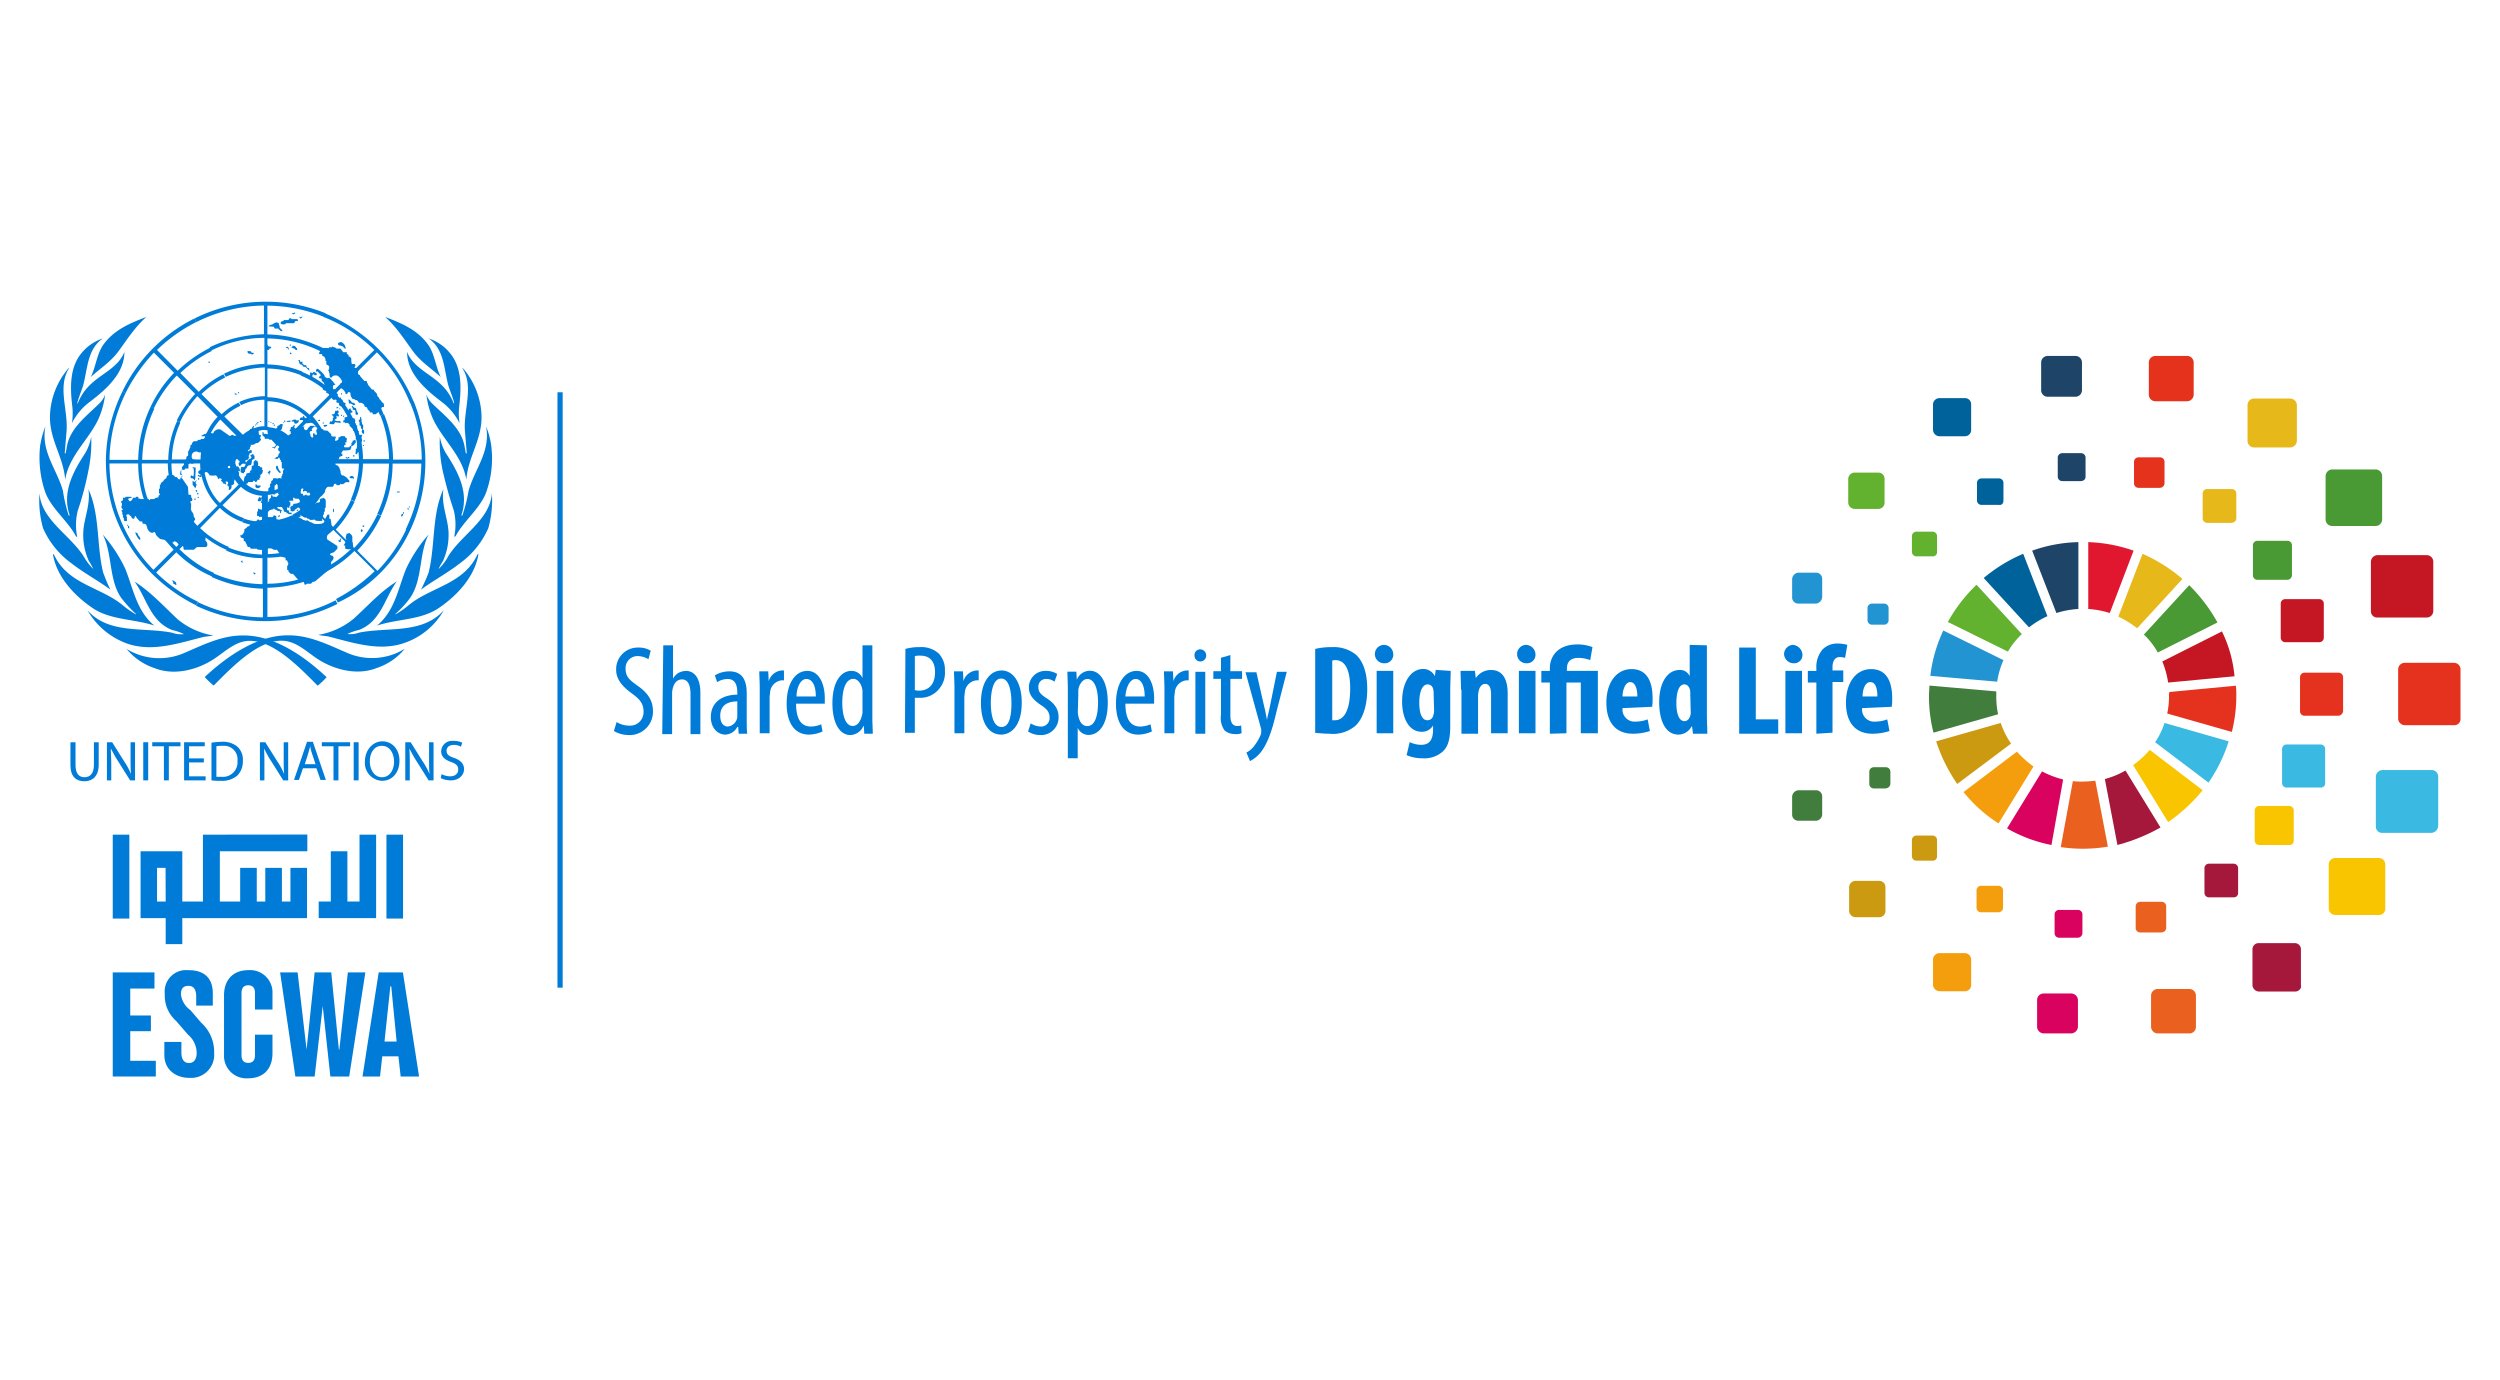 <svg id="Layer_1" data-name="Layer 1" xmlns="http://www.w3.org/2000/svg" viewBox="0 0 557.2 307.6"><defs><style>.cls-1{fill:#007cd8;}.cls-2{fill:none;stroke:#007cd8;stroke-miterlimit:10;stroke-width:1.16px;}.cls-3{fill:#2294d2;}.cls-4{fill:#62b12f;}.cls-5{fill:#00629b;}.cls-6{fill:#1e4568;}.cls-7{fill:#e5321d;}.cls-8{fill:#e7b81a;}.cls-9{fill:#499934;}.cls-10{fill:#c41723;}.cls-11{fill:#e5321e;}.cls-12{fill:#3abae3;}.cls-13{fill:#f9c500;}.cls-14{fill:#a5183c;}.cls-15{fill:#ea601e;}.cls-16{fill:#d9025e;}.cls-17{fill:#f59e0d;}.cls-18{fill:#cc9a11;}.cls-19{fill:#417d3c;}.cls-20{fill:#e1162f;}</style></defs><path class="cls-1" d="M137.43,160.93a5.38,5.38,0,0,0,2.8.8,3,3,0,0,0,3.2-2.8v-.4c0-1.8-1-2.8-2.5-3.9s-3.6-2.8-3.6-5.3a4.81,4.81,0,0,1,4.6-5h.4a5,5,0,0,1,2.7.7l-.5,1.9a4.76,4.76,0,0,0-2.3-.7,2.67,2.67,0,0,0-2.8,2.5v.3c0,1.9,1,2.6,2.8,3.9,2.3,1.6,3.3,3.4,3.3,5.5a5.21,5.21,0,0,1-4.9,5.4h-.5a6.56,6.56,0,0,1-3.3-.9Z"/><path class="cls-1" d="M147.83,143.83H150v7.4h0a4.26,4.26,0,0,1,1.1-1.2,4.07,4.07,0,0,1,1.8-.5c1.7,0,3.2,1.4,3.2,4.9v9.2h-2.2v-8.9c0-1.7-.4-3.3-1.9-3.3-1,0-1.8.7-2.1,2.2a4.1,4.1,0,0,0-.1,1.1v8.9h-2.2Z"/><path class="cls-1" d="M164.33,156.33c-1.1,0-3.8.2-3.8,3.2,0,1.8.9,2.4,1.7,2.4a2.4,2.4,0,0,0,2.1-2.1v-3.5Zm.3,7.2-.1-1.5h-.2a3.18,3.18,0,0,1-2.6,1.7c-1.9,0-3.3-1.6-3.3-3.9,0-3.5,2.8-5,5.9-5v-.4c0-1.8-.5-3.1-2.2-3.1a4.76,4.76,0,0,0-2.3.7l-.5-1.5a6.2,6.2,0,0,1,3.2-.9c2.8,0,3.9,1.8,3.9,4.9v5.9c0,1,0,2.1.1,3.1Z"/><path class="cls-1" d="M169.33,153.23c0-1.2-.1-2.5-.1-3.6h2l.1,2.2h0a3.32,3.32,0,0,1,2.9-2.4h.5v2.2h-.5a2.92,2.92,0,0,0-2.6,2.9,5.7,5.7,0,0,0-.1,1.3v7.6h-2.2Z"/><path class="cls-1" d="M181.83,155.23c0-2.8-1-3.9-2.1-3.9-1.4,0-2.2,2.1-2.2,3.9Zm-4.4,1.6c0,4.2,1.7,5.1,3.3,5.1a5.93,5.93,0,0,0,2.3-.5l.3,1.6a7.75,7.75,0,0,1-3,.7c-3.3,0-5-2.7-5-6.9,0-4.5,1.9-7.3,4.6-7.3s3.9,3,3.9,6.1v1.2Z"/><path class="cls-1" d="M192.23,154.93V154c-.1-1.4-1-2.7-2-2.7-1.8,0-2.5,2.5-2.5,5.3s.7,5.2,2.3,5.2c.7,0,1.6-.4,2.1-2.4a2.77,2.77,0,0,0,.1-.9Zm2.2-11.1v16.4c0,.9.1,2.5.1,3.3h-1.9l-.1-1.7h-.1a3.3,3.3,0,0,1-2.9,2c-2.3,0-4-2.5-4-7.1,0-4.9,2-7.2,4.2-7.2a2.64,2.64,0,0,1,2.5,1.6h0v-7.3Z"/><path class="cls-1" d="M204,153.83a2.49,2.49,0,0,0,.8.1c2.2,0,3.6-1.4,3.6-4.1,0-2-.8-3.7-3.3-3.7a4.87,4.87,0,0,0-1.2.1v7.6Zm-2.2-9.2a11.24,11.24,0,0,1,3.2-.4,5.8,5.8,0,0,1,4.2,1.4,5.25,5.25,0,0,1,1.4,3.9,5.51,5.51,0,0,1-1.2,3.9,5.4,5.4,0,0,1-4.5,2.1h-1v7.8h-2.2Z"/><path class="cls-1" d="M212.73,153.23c0-1.2-.1-2.5-.1-3.6h2l.1,2.2h0a3.32,3.32,0,0,1,2.9-2.4h.5v2.2h-.5a2.92,2.92,0,0,0-2.6,2.9,5.7,5.7,0,0,0-.1,1.3v7.6h-2.2v-10.2Z"/><path class="cls-1" d="M220.83,156.63c0,2.3.4,5.4,2.4,5.4s2.2-3.2,2.2-5.4-.4-5.4-2.3-5.4-2.3,3.3-2.3,5.4m6.9,0c0,5.3-2.5,7.1-4.6,7.1-2.5,0-4.5-2.2-4.5-7.1s2.2-7.2,4.6-7.2,4.5,2.4,4.5,7.2"/><path class="cls-1" d="M229.73,161.23a4.39,4.39,0,0,0,2.2.7,1.88,1.88,0,0,0,2-1.7v-.3c0-1-.4-1.8-1.8-2.7-1.8-1.2-2.8-2.3-2.8-3.9a3.63,3.63,0,0,1,3.6-3.8h.2a4.51,4.51,0,0,1,2.5.7l-.6,1.7a3,3,0,0,0-1.8-.6,1.68,1.68,0,0,0-1.8,1.6v.2c0,.9.3,1.5,1.7,2.4,1.6,1,2.8,2.3,2.8,4.2a3.91,3.91,0,0,1-3.7,4.1h-.4a5,5,0,0,1-2.7-.8Z"/><path class="cls-1" d="M240.23,158.43a3.75,3.75,0,0,0,.1,1.1c.4,2,1.4,2.3,2,2.3,1.8,0,2.4-2.5,2.4-5.3s-.7-5.2-2.4-5.2c-1,0-1.9,1.3-2,2.5v1.1ZM238,154c0-2.1-.1-3.3-.1-4.3h2l.1,1.8h0a3.14,3.14,0,0,1,2.9-2c2.4,0,4,2.6,4,7.1,0,5.1-2.1,7.2-4.3,7.2a2.6,2.6,0,0,1-2.4-1.6h0V169H238Z"/><path class="cls-1" d="M255.13,155.23c0-2.8-1-3.9-2-3.9-1.4,0-2.2,2.1-2.3,3.9Zm-4.3,1.6c0,4.2,1.7,5.1,3.3,5.1a5.93,5.93,0,0,0,2.3-.5l.3,1.6a7.75,7.75,0,0,1-3,.7c-3.3,0-5-2.7-5-6.9,0-4.5,1.9-7.3,4.6-7.3s3.9,3,3.9,6.1v1.2Z"/><path class="cls-1" d="M259.53,153.23c0-1.2-.1-2.5-.1-3.6h2l.1,2.2h0a3.32,3.32,0,0,1,2.9-2.4h.5v2.2h-.5a2.92,2.92,0,0,0-2.6,2.9,5.7,5.7,0,0,0-.1,1.3v7.6h-2.2Z"/><path class="cls-1" d="M266.43,149.73h2.2v13.8h-2.2Zm2.4-3.6a1.3,1.3,0,1,1-2.6,0,1.27,1.27,0,0,1,1.2-1.4h.1a1.32,1.32,0,0,1,1.3,1.3v.1"/><path class="cls-1" d="M274.23,146v3.6h2.6v1.7h-2.6v8.2c0,1.8.7,2.3,1.5,2.3a2.77,2.77,0,0,0,.9-.1l.1,1.7a3,3,0,0,1-1.6.2,3.49,3.49,0,0,1-2.2-.8,4.83,4.83,0,0,1-.8-3.5v-8h-1.7v-1.7h1.7v-3Z"/><path class="cls-1" d="M280,149.73l1.8,7.9c.3,1.1.4,2,.6,2.8h0c.1-.8.4-1.8.6-2.8l1.6-7.9h2.2l-2.3,8.9c-.8,3.5-1.8,6.8-3.4,8.9a7.21,7.21,0,0,1-2.5,2.1l-.8-1.9a5.19,5.19,0,0,0,1.9-1.7,10.46,10.46,0,0,0,1.3-2.3,1.7,1.7,0,0,0,.1-.7v-.5l-3.5-12.7H280Z"/><path class="cls-1" d="M296.83,160.53h.7c1.8,0,3.4-1.8,3.4-7.1,0-3.9-1-6.3-3.3-6.3a1.48,1.48,0,0,0-.7.1v13.3Zm-3.7-15.9a15.81,15.81,0,0,1,3.8-.4,7.85,7.85,0,0,1,5.3,1.7c1.6,1.5,2.5,4,2.5,7.7s-1,6.6-2.6,8.1a7.76,7.76,0,0,1-5.9,1.8c-1,0-2.1-.1-3.1-.2Z"/><path class="cls-1" d="M306.83,149.53h3.7v13.9h-3.7Zm3.7-3.7a1.89,1.89,0,0,1-1.8,2h-.2a2.05,2.05,0,0,1-.1-4.1,2.11,2.11,0,0,1,2.1,2.1h0"/><path class="cls-1" d="M319.53,154.63a3.4,3.4,0,0,0-.1-1,1.28,1.28,0,0,0-1.2-1.1c-1.3,0-1.9,1.8-1.9,4.1,0,2.6.7,3.9,1.8,3.9a1.3,1.3,0,0,0,1.3-1,4.25,4.25,0,0,0,.2-1.1Zm3.8-5.1c0,1.3-.1,2.7-.1,4.4v7.9c0,3-.5,4.6-1.7,5.7A6.17,6.17,0,0,1,317,169a8.42,8.42,0,0,1-3.5-.7l.7-2.9a5.83,5.83,0,0,0,2.6.6c1.9,0,2.6-1.3,2.6-3.4v-.9h0a2.85,2.85,0,0,1-2.5,1.4c-3.1,0-4.4-3.4-4.4-6.7,0-4.6,2.1-7.3,4.7-7.3a2.88,2.88,0,0,1,2.6,1.6h0l.2-1.4Z"/><path class="cls-1" d="M325.63,153.73c0-1.5-.1-2.9-.1-4.2h3.2l.2,1.6h0a4,4,0,0,1,3.4-1.8c2.6,0,3.7,2.1,3.7,5.2v8.9h-3.7v-8.7c0-1.2-.3-2.3-1.3-2.3-.6,0-1.1.4-1.4,1.3a5.85,5.85,0,0,0-.2,1.3v8.5h-3.7v-9.8Z"/><path class="cls-1" d="M338.53,149.53h3.7v13.9h-3.7Zm3.7-3.7a1.89,1.89,0,0,1-1.8,2h-.2a2.05,2.05,0,0,1-.1-4.1,2.18,2.18,0,0,1,2.1,2.1h0"/><path class="cls-1" d="M345.43,163.53v-11.4h-1.9v-2.6h1.9v-.7c0-1.8,1.1-5.2,6.2-5.2a9.19,9.19,0,0,1,3.3.6l-.5,2.9a7.51,7.51,0,0,0-2.6-.5c-2,0-2.6,1.1-2.6,2.4v.5h6.9v13.9h-3.8v-11.3h-3.2v11.3Z"/><path class="cls-1" d="M364.93,155.23c0-1.8-.5-3.2-1.6-3.2s-1.7,1.8-1.7,3.2Zm-3.3,2.6a2.7,2.7,0,0,0,2.4,3h.6a7.51,7.51,0,0,0,2.6-.5l.5,2.6a12.09,12.09,0,0,1-3.8.6c-3.8,0-5.9-2.5-5.9-6.9,0-4.7,2.4-7.5,5.6-7.5s4.7,2.4,4.7,6.5a12.1,12.1,0,0,1-.1,1.9Z"/><path class="cls-1" d="M376.73,154.93v-.8c-.1-.9-.6-1.6-1.3-1.6-1.3,0-1.8,1.9-1.8,4.2,0,2.6.7,4,1.8,4,.5,0,1-.3,1.3-1.2a2.49,2.49,0,0,0,.1-.8Zm3.7-11.1v15.6c0,1.3.1,2.8.1,4.1h-3.2l-.2-1.6H377a3.34,3.34,0,0,1-2.9,1.8c-3,0-4.3-3.3-4.3-7.2,0-4.8,2.1-7.2,4.5-7.2a2.29,2.29,0,0,1,2.3,1.4h0v-7Z"/><polygon class="cls-1" points="387.63 144.33 391.33 144.33 391.33 160.33 396.33 160.33 396.33 163.53 387.63 163.53 387.63 144.33"/><path class="cls-1" d="M397.93,149.53h3.7v13.9h-3.7Zm3.8-3.7a1.84,1.84,0,0,1-1.8,2h-.2a2.16,2.16,0,0,1-2.1-2,2.09,2.09,0,0,1,2-2.1,2.34,2.34,0,0,1,2.1,2.1h0"/><path class="cls-1" d="M404.83,163.53v-11.4h-1.9v-2.6h1.9v-.6a6,6,0,0,1,1.4-4.2,4.6,4.6,0,0,1,3.3-1.3,7.8,7.8,0,0,1,2.2.3l-.5,2.9a5.16,5.16,0,0,0-1.1-.2c-1.3,0-1.7,1.1-1.7,2.3v.7h2.4V152h-2.4v11.3Z"/><path class="cls-1" d="M418.43,155.23c0-1.8-.4-3.2-1.6-3.2s-1.7,1.8-1.7,3.2Zm-3.4,2.6a2.7,2.7,0,0,0,2.4,3h.6a7.51,7.51,0,0,0,2.6-.5l.5,2.6a12.09,12.09,0,0,1-3.8.6c-3.8,0-5.9-2.5-5.9-6.9,0-4.7,2.4-7.5,5.6-7.5s4.7,2.4,4.7,6.5a12.1,12.1,0,0,1-.1,1.9Z"/><line class="cls-2" x1="124.83" y1="87.43" x2="124.83" y2="220.13"/><path class="cls-3" d="M419.93,139.23h-2.7a1,1,0,0,1-1-1v-2.7a1,1,0,0,1,1-1h2.7a1,1,0,0,1,1,1h0v2.7a1,1,0,0,1-1,1"/><path class="cls-4" d="M430.73,124h-3.6a1,1,0,0,1-1-1v-3.5a1,1,0,0,1,1-1h3.6a1,1,0,0,1,1,1h0v3.6a.92.92,0,0,1-1,.9"/><path class="cls-5" d="M445.53,112.53h-3.9a1,1,0,0,1-1-1v-3.9a1,1,0,0,1,1-1h3.9a1,1,0,0,1,1,1v3.9c0,.7-.4,1.1-1,1"/><path class="cls-6" d="M463.83,107.23h-4.2a1,1,0,0,1-1-1h0V102a1,1,0,0,1,1-1h4.2a1,1,0,0,1,1,1v4.2a.94.94,0,0,1-1,1h0"/><path class="cls-7" d="M481.43,108.73h-4.8a1,1,0,0,1-1-1v-4.8a1,1,0,0,1,1-1h4.8a1,1,0,0,1,1,1v4.8a1.08,1.08,0,0,1-1,1"/><path class="cls-8" d="M497.43,116.53h-5.5a1,1,0,0,1-1-1h0V110a1,1,0,0,1,1-1h5.5a1,1,0,0,1,1,1h0v5.6a1,1,0,0,1-1,.9h0"/><path class="cls-9" d="M509.83,129.23h-6.7a1,1,0,0,1-1-1v-6.7a1,1,0,0,1,1-1h6.7a1,1,0,0,1,1,1v6.7a1.07,1.07,0,0,1-1,1"/><path class="cls-10" d="M516.93,143.13h-7.6a1,1,0,0,1-1-1h0v-7.6a1,1,0,0,1,1-1h7.6a1,1,0,0,1,1,1v7.6a1,1,0,0,1-1,1"/><path class="cls-11" d="M521.23,159.53h-7.6a1,1,0,0,1-1-1v-7.6a1,1,0,0,1,1-1h7.6a1,1,0,0,1,1,1v7.6a1.17,1.17,0,0,1-1,1"/><path class="cls-12" d="M517.23,175.53h-7.6a1,1,0,0,1-1-1h0v-7.6a1,1,0,0,1,1-1h7.6a1,1,0,0,1,1,1v7.6a.94.94,0,0,1-1,1"/><path class="cls-13" d="M510.23,188.33h-6.7a1,1,0,0,1-1-1v-6.7a1,1,0,0,1,1-1h6.7a1,1,0,0,1,1,1h0v6.7a.94.94,0,0,1-1,1h0"/><path class="cls-14" d="M497.83,200h-5.5a1,1,0,0,1-1-1h0v-5.5a1,1,0,0,1,1-1h5.5a1,1,0,0,1,1,1h0V199a.94.94,0,0,1-1,1h0"/><path class="cls-15" d="M481.83,207.83H477a1,1,0,0,1-1-1V202a1,1,0,0,1,1-1h4.8a1,1,0,0,1,1,1v4.8a1,1,0,0,1-1,1h0"/><path class="cls-16" d="M463.13,209h-4.2a1,1,0,0,1-1-1h0v-4.2a1,1,0,0,1,1-1h4.2a1,1,0,0,1,1,1V208a1.08,1.08,0,0,1-1,1"/><path class="cls-17" d="M445.43,203.33h-3.9a1,1,0,0,1-1-1v-3.9a1,1,0,0,1,1-1h3.9a1,1,0,0,1,1,1v3.9a1,1,0,0,1-1,1"/><path class="cls-18" d="M430.73,191.83h-3.6a1,1,0,0,1-1-1v-3.6a1,1,0,0,1,1-1h3.6a1,1,0,0,1,1,1v3.6a.94.94,0,0,1-1,1h0"/><path class="cls-19" d="M420.33,175.73h-2.7a1,1,0,0,1-1-1h0V172a1,1,0,0,1,1-1h2.7a1,1,0,0,1,1,1h0v2.7a1.08,1.08,0,0,1-1,1h0"/><path class="cls-1" d="M32.63,70.63c-2.6,2.3-4.4,5.2-6.4,7.9-1.7,2.2-3.9,3.6-6,5.5,1.1-2.2,1.3-4.8,2.6-6.9,2.4-3.6,6.2-5.1,9.8-6.5m-14.4,8a10.17,10.17,0,0,1,4.7-3.2c-3.5,2.4-3.4,6.8-4.4,10.5-.4,1.3-1,2.6-1.3,3.9l.1.1a11.3,11.3,0,0,1,2.9-4.3c2.5-2.4,6.2-3.8,7.5-7.2,0,4.8-4.1,8.4-7.8,11.2a13.47,13.47,0,0,0-3.9,4.7,14.47,14.47,0,0,0,.1-3.6c-.5-4.2-.7-8.8,2.1-12.1m-7.1,14.3a17,17,0,0,1,4.1-10.8.35.35,0,0,1,.2-.1c-2.7,4.1-.2,9.4-.6,14.1l-.4,4.8s0,.2.2.1c.1-.5.2-1.1.3-1.6.7-3.9,4.1-6.5,7-9.3a5.41,5.41,0,0,0,1.5-2.2,18.61,18.61,0,0,1-1.6,5.7c-2.2,4.5-6.5,8.1-7.3,13.3-.4-5.1-3.4-8.7-3.4-14m-2.1,6a17.39,17.39,0,0,1,1.1-3.9c-1.1,5.6,2.6,9.6,3.9,14.4a33.86,33.86,0,0,0,1.3,5.5c.1,0,.1,0,.2-.1-1.8-5.2.9-9.9,3.5-13.9a11.08,11.08,0,0,0,1.3-3.6,30.43,30.43,0,0,1-.6,7.4,67.52,67.52,0,0,1-2.4,9.1,13.07,13.07,0,0,0-.1,5.9l-.3-.2c-1.9-3.6-5.8-6.4-7-10.3A23.85,23.85,0,0,1,9,98.93m-.2,11c.4,5.9,6.7,9.2,9.8,14a13,13,0,0,0,2.2,2.9,16.18,16.18,0,0,0-1-1.8,14,14,0,0,1-1.2-7c.3-3,1.6-5.8,1.1-9,2.6,5.6,1.8,12.6,3.3,18.6.5,1.3,1,2.6,1.6,3.8-2.5-1.9-5.9-3.7-8.7-5.9a19.16,19.16,0,0,1-6.3-7.8,22.8,22.8,0,0,1-.8-7.8m3.2,13.6c3,6.7,10.5,7.3,15.4,11.4a18.72,18.72,0,0,0,2.9,2v-.1a28.19,28.19,0,0,1-3.3-3.6c-2.8-4.1-1.9-9.8-4.1-14.1a32.25,32.25,0,0,1,5,7.6c1.8,4.4,2.5,9.4,6.5,12.7-4.5-1.5-9.6-1.2-13.6-3.8-4.2-2.8-8.2-7.1-9-12.1m7.7,12.5c4.8,5.4,12.5,3.7,18.9,5a5.66,5.66,0,0,0,2.6.3,11.42,11.42,0,0,0-2.6-.9c-4.9-1.9-5.7-7.1-8.4-10.8,3.6,2.3,6.4,5.4,9.6,8.4a16.78,16.78,0,0,0,7.9,3.6c-.7.2-1.6.2-2.4.4-5.2,1.3-11,3.3-16.5,1.5a16.69,16.69,0,0,1-9.1-7.5m53.3,14.9a18,18,0,0,1-2,1.9c-4.6-4.7-10-10-15.1-10-3.2,0-5.5,2.4-8.1,4.1-3.7,2.4-8.8,3.7-13.1,2a13.72,13.72,0,0,1-6.3-4.3,13.94,13.94,0,0,0,12.4,1.1c4.3-1.8,8.6-4.1,13.5-4.1,7.1-.1,13.9,4.8,18.7,9.3"/><path class="cls-1" d="M85.83,70.63c2.6,2.3,4.4,5.2,6.4,7.9,1.7,2.2,3.9,3.6,6,5.5-1.1-2.2-1.3-4.8-2.6-6.9-2.4-3.6-6.2-5.1-9.8-6.5m14.4,8a10.17,10.17,0,0,0-4.7-3.2c3.5,2.4,3.4,6.8,4.4,10.5.4,1.3,1,2.6,1.3,3.9l-.1.1a11.3,11.3,0,0,0-2.9-4.3c-2.5-2.4-6.2-3.8-7.5-7.2,0,4.8,4.1,8.4,7.8,11.2a13.47,13.47,0,0,1,3.9,4.7,14.47,14.47,0,0,1-.1-3.6c.5-4.2.7-8.8-2.1-12.1m7.1,14.3a17,17,0,0,0-4.1-10.8c-.1,0-.1-.1-.2-.1,2.7,4.1.2,9.4.6,14.1l.4,4.8s0,.2-.2.1c-.1-.5-.2-1.1-.3-1.6-.7-3.9-4.1-6.5-7-9.3a5.41,5.41,0,0,1-1.5-2.2,18.61,18.61,0,0,0,1.6,5.7c2.2,4.5,6.5,8.1,7.3,13.3.4-5.1,3.4-8.7,3.4-14m2.1,6a17.39,17.39,0,0,0-1.1-3.9c1.1,5.6-2.6,9.6-3.9,14.4a34.1,34.1,0,0,1-1.4,5.5.31.31,0,0,1-.2-.1c1.8-5.2-.9-9.9-3.5-13.9a11.08,11.08,0,0,1-1.3-3.6,30.43,30.43,0,0,0,.6,7.4,92.15,92.15,0,0,0,2.5,9,13.07,13.07,0,0,1,.1,5.9l.3-.1c1.9-3.6,5.8-6.4,7-10.3a22.42,22.42,0,0,0,.9-10.3m.2,11c-.4,5.9-6.7,9.2-9.7,14a10.59,10.59,0,0,1-2.2,2.9,16.18,16.18,0,0,1,1-1.8,14,14,0,0,0,1.2-7c-.3-3-1.6-5.8-1.1-9-2.6,5.6-1.8,12.6-3.3,18.6-.5,1.3-1.1,2.6-1.7,3.8,2.5-1.9,5.9-3.7,8.7-5.9a19.16,19.16,0,0,0,6.3-7.8,22.8,22.8,0,0,0,.8-7.8m-3.2,13.6c-3,6.7-10.5,7.3-15.4,11.4a18.72,18.72,0,0,1-2.9,2v-.1a22.77,22.77,0,0,0,3.3-3.6c2.8-4.1,1.9-9.8,4.1-14.1a32.25,32.25,0,0,0-5,7.6c-1.8,4.4-2.5,9.4-6.5,12.7,4.5-1.5,9.6-1.2,13.6-3.8,4.2-2.8,8.2-7.1,9-12.1M98.93,136c-4.8,5.4-12.5,3.7-18.9,5a5.66,5.66,0,0,1-2.6.3,11.42,11.42,0,0,1,2.6-.9c4.9-1.9,5.7-7.1,8.4-10.8-3.6,2.2-6.4,5.4-9.6,8.3a16.78,16.78,0,0,1-7.9,3.6c.7.2,1.6.2,2.4.4,5.2,1.3,11,3.3,16.5,1.5a16.1,16.1,0,0,0,9.1-7.4m-53.3,14.9a18,18,0,0,0,2,1.9c4.6-4.7,10-10,15.1-10,3.2,0,5.5,2.4,8.1,4.1,3.7,2.4,8.8,3.7,13.1,2a13.72,13.72,0,0,0,6.3-4.3,13.94,13.94,0,0,1-12.4,1.1c-4.3-1.8-8.6-4.1-13.5-4.1-7-.1-13.9,4.8-18.7,9.3"/><path class="cls-1" d="M91.33,118.43l-.8-.4a34.53,34.53,0,0,1-6.4,9.2l-4.5-4.5a28.61,28.61,0,0,0,5.3-7.7l-.8-.4a28,28,0,0,1-5.2,7.5l-4.1-4.1a24.2,24.2,0,0,0,4.2-6.2l-.8-.4a21.7,21.7,0,0,1-4,6l-4.5-4.5a16.5,16.5,0,0,0,2.9-4.5l-.7-.5a13.63,13.63,0,0,1-2.7,4.3l-4.1-4.1a7,7,0,0,0,1.9-4.7h5.9a13.41,13.41,0,0,1-1,4.4l.8.4a13.83,13.83,0,0,0,1-4.9H80a21.72,21.72,0,0,1-1.8,8l.8.4a22.34,22.34,0,0,0,1.9-8.4h5.8a28.69,28.69,0,0,1-2.6,11.2l.8.4a27.3,27.3,0,0,0,2.6-11.6h6.4a34.16,34.16,0,0,1-3.5,14.7l.9.4a36.14,36.14,0,0,0,.9-29l-.8.3a32.78,32.78,0,0,1,2.6,12.7h-6.4a27.14,27.14,0,0,0-2-10.1l-.8.3a27,27,0,0,1,1.9,9.7h-5.8a19.19,19.19,0,0,0-1.5-7.4l-.8.3a21.86,21.86,0,0,1,1.4,7.1h-6.4a11.3,11.3,0,0,0-.9-4.5l-.8.3a15,15,0,0,1,.9,4.2h-5.9a8.18,8.18,0,0,0-1.9-4.8l4.1-4.1a12.15,12.15,0,0,1,2.8,4.6l.8-.3a15.41,15.41,0,0,0-3-4.9l4.5-4.5a20.84,20.84,0,0,1,4.4,6.9l.8-.3a21.09,21.09,0,0,0-4.6-7.2l4.1-4.1a26.77,26.77,0,0,1,5.8,9l.8-.3a28.58,28.58,0,0,0-6-9.3l4.5-4.5a34.07,34.07,0,0,1,7.4,11.3l.8-.3a36.42,36.42,0,0,0-19.8-19.7l-.3.8A34.07,34.07,0,0,1,83.43,78l-4.5,4.5a25.49,25.49,0,0,0-9.2-5.9l-.3.8a25.94,25.94,0,0,1,8.8,5.8l-4.1,4.1a21.48,21.48,0,0,0-6.8-4.4l-.3.8a21.34,21.34,0,0,1,6.5,4.2L69,92.43a15.17,15.17,0,0,0-4.3-2.8l-.3.8a13.13,13.13,0,0,1,4,2.6l-4.1,4.1a7,7,0,0,0-4.7-1.9v-5.8a12.87,12.87,0,0,1,4.8,1l.3-.8a13,13,0,0,0-5.1-1.1v-6.4a21.33,21.33,0,0,1,7.5,1.5l.3-.8a21.33,21.33,0,0,0-7.8-1.6v-5.8a27.75,27.75,0,0,1,9.9,2l.3-.8a30,30,0,0,0-10.2-2.1v-6.4a34.1,34.1,0,0,1,12.6,2.5l.4-.8A35.68,35.68,0,0,0,43.33,71l.4.8a34.68,34.68,0,0,1,15.1-3.7v6.4a29.88,29.88,0,0,0-12.1,2.9l.4.7a26.94,26.94,0,0,1,11.8-2.8v5.8a21.7,21.7,0,0,0-9,2.2l.4.7a21.82,21.82,0,0,1,8.7-2.1v6.4a14,14,0,0,0-5.7,1.3l.4.7a11.67,11.67,0,0,1,5.2-1.2V95a5.83,5.83,0,0,0-2.6.6l.4.7a7.51,7.51,0,0,1,2.6-.5,6.85,6.85,0,1,1-6.9,6.8,6.57,6.57,0,0,1,2-4.8,8.55,8.55,0,0,1,2.2-1.5l-.4-.7a7.43,7.43,0,0,0-2.1,1.3L50,92.83a14.14,14.14,0,0,1,3.6-2.4l-.4-.7a14.24,14.24,0,0,0-3.8,2.6l-4.5-4.5a21.11,21.11,0,0,1,5.3-3.7l-.4-.7a21.16,21.16,0,0,0-5.5,3.9l-4.1-4.2a28.45,28.45,0,0,1,7-4.9l-.4-.7a29.52,29.52,0,0,0-7.2,5.1L35,78a35.39,35.39,0,0,1,8.7-6.2l-.4-.8a35.36,35.36,0,0,0-16,16.2l.7.4a37.4,37.4,0,0,1,6.3-9l4.5,4.5a28,28,0,0,0-5.2,7.5l.7.4a28.23,28.23,0,0,1,5.1-7.3l4.1,4.1a24,24,0,0,0-4.1,5.9l.7.4a22.72,22.72,0,0,1,3.9-5.8l4.5,4.6a12.06,12.06,0,0,0-2.7,4.3l.7.4a13.59,13.59,0,0,1,2.6-4.1l4.1,4.1a7.08,7.08,0,0,0-1.9,4.8h-5.8a12.87,12.87,0,0,1,1-4.8l-.7-.4a13.48,13.48,0,0,0-1.1,5.2h-6.4a20.94,20.94,0,0,1,1.9-8.2l-.7-.4a21.71,21.71,0,0,0-2,8.7h-5.8a27.67,27.67,0,0,1,2.7-11.4l-.8-.5a28.85,28.85,0,0,0-2.8,11.9h-6.4A34.79,34.79,0,0,1,28,87.63l-.7-.4a35.52,35.52,0,0,0-3.7,15.7A38.46,38.46,0,0,0,25,113l.8-.2a34.13,34.13,0,0,1-1.4-9.5h6.4a25.44,25.44,0,0,0,1.2,7.8l.8-.2a24.64,24.64,0,0,1-1.2-7.6h5.8a21.73,21.73,0,0,0,1,6.2l.8-.2a20.39,20.39,0,0,1-1-6h6.4a13.17,13.17,0,0,0,.8,4.4l.8-.2a12,12,0,0,1-.8-4.2h5.8a7.43,7.43,0,0,0,2,4.7l-4.2,4.1a12.15,12.15,0,0,1-2.8-4.6l-.8.2a13.6,13.6,0,0,0,3.1,5l-4.5,4.5a21.15,21.15,0,0,1-4.8-8l-.8.2a21.87,21.87,0,0,0,5,8.4l-4.1,4.1a26.55,26.55,0,0,1-6.5-11.1l-.8.2a28.39,28.39,0,0,0,6.7,11.5l-4.5,4.5a34.41,34.41,0,0,1-8.5-14.5l-.8.2a36.22,36.22,0,0,0,9,15.2,37.38,37.38,0,0,0,9.8,7l.4-.8a33.82,33.82,0,0,1-9.3-6.5l4.5-4.5a25.67,25.67,0,0,0,8,5.4l.4-.8a25.8,25.8,0,0,1-7.7-5.3l4.1-4.1a21.65,21.65,0,0,0,6.5,4.3l.4-.7a20.89,20.89,0,0,1-6.4-4.2l4.4-4.5a13.6,13.6,0,0,0,5,3.1l.4-.8a13.16,13.16,0,0,1-4.8-2.9l4.1-4.1a7.66,7.66,0,0,0,4.7,2v5.8a13.44,13.44,0,0,1-4-.7l-.4.8a13.17,13.17,0,0,0,4.4.8v6.4a22,22,0,0,1-7.6-1.6l-.4.7a20.27,20.27,0,0,0,8.1,1.7v5.8a28.84,28.84,0,0,1-10.9-2.4l-.4.8a29.67,29.67,0,0,0,11.4,2.6v6.4a34.66,34.66,0,0,1-14.5-3.4l-.4.8a35.92,35.92,0,0,0,31.5-.4l-.4-.8a33.44,33.44,0,0,1-15.2,3.7V131a29,29,0,0,0,12.3-3l-.4-.8a26.13,26.13,0,0,1-11.9,2.9v-5.8a21.54,21.54,0,0,0,9.3-2.2l-.4-.8a20.81,20.81,0,0,1-8.8,2.2v-6.4a15.14,15.14,0,0,0,5.9-1.5l-.4-.8a13.07,13.07,0,0,1-5.5,1.3v-5.8a7.43,7.43,0,0,0,4.7-2l4.1,4.1a15,15,0,0,1-3.3,2.3l.4.8a14.55,14.55,0,0,0,3.6-2.5l4.5,4.5a18.63,18.63,0,0,1-5.2,3.6l.4.8a22.86,22.86,0,0,0,5.4-3.8l4.1,4.1a24.69,24.69,0,0,1-6.8,4.8l.4.8a27,27,0,0,0,7-5l4.5,4.5a36.83,36.83,0,0,1-8.6,6.2l.4.8a33,33,0,0,0,16-15.9Z"/><polygon class="cls-1" points="61.03 94.63 61.03 94.93 61.33 94.83 61.23 94.63 61.03 94.63"/><rect class="cls-1" x="60.73" y="94.33" width="0.3" height="0.2"/><rect class="cls-1" x="60.29" y="94.05" width="0.2" height="0.2" transform="translate(-41.49 140.33) rotate(-81.71)"/><rect class="cls-1" x="59.83" y="93.89" width="0.2" height="0.2" transform="translate(-41.35 140.57) rotate(-82.18)"/><rect class="cls-1" x="57.93" y="93.83" width="0.3" height="0.2"/><polygon class="cls-1" points="57.33 94.23 57.53 94.33 57.63 94.13 57.33 94.03 57.33 94.23"/><polygon class="cls-1" points="57.03 94.53 57.33 94.63 57.43 94.43 57.13 94.33 57.03 94.53"/><polygon class="cls-1" points="56.83 94.63 56.83 94.83 57.03 94.83 57.03 94.63 56.83 94.63"/><polygon class="cls-1" points="28.33 116.93 28.33 117.23 28.53 117.23 28.53 117.73 28.83 117.73 28.73 117.23 28.43 117.13 28.43 116.93 28.33 116.93"/><polygon class="cls-1" points="30.33 119.23 30.53 119.53 30.73 119.93 31.13 120.33 31.33 120.13 31.03 119.53 30.83 119.33 30.63 118.83 30.13 118.63 30.33 119.23"/><polygon class="cls-1" points="38.63 129.83 38.63 130.13 39.03 130.23 39.13 130.43 39.33 130.33 39.23 129.83 38.73 129.43 38.33 129.33 38.63 129.83"/><path class="cls-1" d="M58.13,96.93h-.4l-.1-.8.2-.2v-.4h-1.3v-.4l.2-.1-.3-.1-.2.3-.1.3-.4.1v.2h-.2v.5l-1,.8-2-.1c-.1.3-.5,0-.5,0-.1-.2-.6,0-.6,0,0,.4-.7-.2-.7-.2l-1.3-.9c-.7-.7-1.8.2-1.8.4,0,.5-.8.1-.8.1s-.7-.2-.8.1-.6.2-.6.2l-.1.2-.4.1v.2h.7c.3,0-.1.6-.3.6h-.5l-.2.2h-.5l-.2.3h-.7s-.4.3-.4.4-.1.4-.2.4-.3.3-.2.4-.2.5-.2.5l-.1.4-.2.1v1l-.4.3v.4l-.6.7.1.6-.5.6.1.6-.3.1-.1.2-.1.8h.4c.2-.1.1.5,0,.5s-.5.2-.3.4-.6.1-.6-.1-.4-.4-.5-.3-.3-.3-.3-.3c-.4-.4-1.6,0-1.6,0l-.2.6c-.4.1-.7.7-.7.7-.3.1-.6.5-.5.6s-.2.1-.2.1v.8l-.2.2v.9c.2,0,.2.4.2.4-.4,0-.3.5-.3.5l-.8.2-.1.2h-.9l-.2.3-.2-.3h-1.8l-.1-.1h-.4v-.4h-.5l-.1.2h-.6c0,.4-.6.9-.7.8s-.5-.5-.3-.6a6.37,6.37,0,0,1,.7-.2v-.2H28l-.1.2h-.5v.6l-.3.1c-.2.1,0,.5,0,.5.2.2,0,.7,0,.7-.2.2.2.6.2.6.3.1-.2.3-.2.3a.76.76,0,0,0,.2.5c-.1.2-.1.4.1.5h0v.6l.2.1v.4l.1.3h.6v-.9c-.5-.6.4-.7.5-.5s.4.3.4.3c.1.5.7.9.8.3s.3-.2.4,0a6.47,6.47,0,0,0,.8.9h.5l.1.5c.6,0,.8,0,1,.9a1.67,1.67,0,0,0,.9,1.1h.5c0-.4.5,0,.5.3s1,1.1,1,1.1l1,.2.9.7.7-.1h.3c.2-.6,1,0,1.1.3s.7.6.7.4.5,0,.5.5.3.4.3.4h2l.7-.6h1.8c.9,0,.4-1.3.2-1.3-.3-.2.1-1.3.1-1.3l-2.6-2.4c-.6,0-.1-.9-.1-.9.5-.3-.1-.8-.1-.8a2.39,2.39,0,0,0-.2-.9,1.42,1.42,0,0,1-.4-1.4v-.7c-.5-.5.2-.6.2-.6a.63.63,0,0,0-.2-.8v-.5l-.6-.1-.1-1.7-1.3-1.9c-.3-.1-.1-.5-.1-.5.3-.2-.1-.6-.1-.6v-.8h.7l.2-.3H42v-.9a.55.55,0,0,1,.5-.3.1.1,0,0,1,.1.1h.5l.3-.5.1-.4h-.4c-.6-.3-.3-1.2-.3-1.2a1,1,0,0,1,1.5-.4h.5c.8.5.1,1.5.1,1.5a2.77,2.77,0,0,0-.1.9l.2,1.2-.5.4c-.2.1-.4.3-.3.5a.32.32,0,0,0,.3.3c.3,0,.2.7-.2.2-.7,0,.4.6.1.4.7.3.5-.3.5-.3l.9-.7c.3-.2.9.5.9.7a3.3,3.3,0,0,0,1.4,0,1.19,1.19,0,0,1,.5.9c.4-.5,1.2,0,.6.3.6.4.6.7.6.7.5-.1.5.2.5.3a1.09,1.09,0,0,0,.1-.5c-.5-.4.7-.5.4.2l-.2.3.4.3v.8c.8-.1.6-1.1.6-1.1l.4-.1c0-.3.2-.1.2-.1-.2-1.2.6-1.5.6-1.5.5-.1.5-1.1.5-1.1-.3-.2-.1-.7.2-.2s-.2-.9-.2-.9l-.3-.3h-.4v-.4H52l-.1.5-.3.1-.1-.2-.1.4h-.6v-.4l.4-.1.1-.2.1-.6h.5l.6-.2c0-.6.4-.5.4-.5l.2.2.3.3v.2l-.2.1v.3l.1.4h.3a.75.75,0,0,1,.7-.5.52.52,0,0,1,.4.2l.2-.5c-.5-.2,0-.7.1-.5s.5-.5.5-.5.2.3,0-.1c-.1-.2-.1-.5.1-.6h0c-.1-.4.5-.4.5-.4v-.6h-.5c-.1.5-.5.1-.3,0a1.38,1.38,0,0,0,.4-.3v-.4l.2-.1v-.4h.5l.5-.2.1-.2h.5l.7-.7-.1-.3c-.4,0,0-.3,0-.3Z"/><path class="cls-1" d="M43.63,104.23l-.7-.1v.2h.2a5.44,5.44,0,0,1,0,1.8s-.4,0-.5-.2-.2.5-.1.6.6,0,.7.4.3-.3.3-.3Z"/><polygon class="cls-1" points="43.33 107.43 42.93 107.13 42.93 108.03 43.53 108.83 43.73 108.33 43.83 107.93 43.63 107.83 43.63 107.33 43.83 107.23 43.83 107.03 43.33 107.43"/><polygon class="cls-1" points="43.63 109.23 43.63 109.53 43.93 109.63 43.93 109.23 43.63 109.23"/><polygon class="cls-1" points="43.33 111.13 43.33 111.43 43.63 111.33 43.63 111.13 43.33 111.13"/><path class="cls-1" d="M44.13,110.23c.1,0,.1-.1.1-.2s-.1-.1-.1-.2h0a.2.2,0,1,0,0,.4"/><path class="cls-1" d="M44.23,110.73a.1.1,0,0,1,.1.1h0c0,.1-.1.1-.1.2h0a.22.22,0,0,1-.2-.2c.1-.1.1-.1.2-.1h0"/><path class="cls-1" d="M44.23,106.53a.22.22,0,0,1,.2.2h0a.22.22,0,0,1-.2.2h0a.1.1,0,0,1-.1-.1h0a.44.44,0,0,1,.1-.3"/><polygon class="cls-1" points="56.03 103.43 56.13 102.93 56.13 102.63 56.33 102.43 56.73 102.23 56.73 101.53 56.53 101.53 56.53 101.23 56.13 101.23 56.03 101.43 55.83 101.43 55.83 101.73 56.03 101.73 56.03 101.93 55.93 102.13 55.83 102.23 55.53 102.33 54.93 102.93 54.83 103.23 54.73 103.53 54.53 104.03 53.73 104.13 53.63 104.73 53.73 105.33 54.33 105.53 54.43 105.23 54.63 105.13 54.63 104.73 54.83 104.43 55.03 104.23 55.13 103.93 55.43 103.73 55.93 103.63 56.03 103.43"/><path class="cls-1" d="M57.53,103.83v-.5l-.1-.5-.5-.3-.4.4v.8l-.4.1-.1,1-.3.1v.4l-.4.1-.4.1-.1.5-.3.2-.1.4-.2,1.1s.3.6.5.3a.55.55,0,0,1,.5-.3l.1-.3h1c.1-.4.5-.3.5-.1s.4,0,.4,0l.2-.4h.4v-.4l.2-.1v-.6a.75.75,0,0,0,.5-.7l.1-.2-.1-.2c-.3-.1-.1-.4,0-.3s-.2-.3-.2-.3c-.2.2-.4-.2-.4-.2Z"/><path class="cls-1" d="M58.13,108.23c0,.4-.6.6-.6.6l-.4-.1-.2-.2V108h.3l.1.2Z"/><path class="cls-1" d="M60,105.83c.1.3,0-.5.2-.5s0-.5,0-.5l-.6.5c.3,0,.3.4.4.5"/><path class="cls-1" d="M61.93,103.93a1.93,1.93,0,0,0,.6,1.2c.2.1-.1.4-.3.2a5.5,5.5,0,0,1-.7-.9v-.5c.2-.2.3-.1.4,0"/><polygon class="cls-1" points="61.93 115.03 62.03 115.13 62.13 115.33 62.43 114.93 62.23 114.83 61.93 115.03"/><polygon class="cls-1" points="66.13 113.73 66.23 113.93 66.53 113.73 66.43 113.53 66.13 113.73"/><path class="cls-1" d="M76.63,121.53l.3.1v.6c.4.4,1.8.1,1.8,0s-.1-1.3-.1-1.3l-.1-.2v-.9c.1-.5-.7-1.2-.8-1s-.5,0-.5.2-.3.9-.1,1.1-.1.2-.1.5-.4.8-.4.9"/><path class="cls-1" d="M75.83,120.13c-.1.3-.3.4-.5.3s.2.2.2.3a.37.37,0,0,0,.3.1.1.1,0,0,0,.1-.1c0-.1,0-.5.1-.6s-.1-.2-.2,0"/><rect class="cls-1" x="74.23" y="113.43" width="0.2" height="0.7"/><path class="cls-1" d="M77.93,106.43c-.2-.2.7-.6.9-.1s0,.4-.1.3-.6.1-.8-.2"/><polygon class="cls-1" points="78.63 101.73 79.03 101.73 79.03 101.53 78.73 101.43 78.63 101.73"/><polygon class="cls-1" points="77.63 101.83 77.43 102.03 77.13 101.83 77.03 102.03 77.33 102.23 77.43 102.23 77.43 102.23 77.63 102.13 77.73 102.13 77.93 102.13 77.83 101.93 77.73 101.83 77.63 101.83"/><path class="cls-1" d="M79,93.23h-.5s.2.1-.3-.4a.62.62,0,0,0-.7-.1c-.1,0-.1.1-.1.2l-.6.1v.6l-.3.1v.4h.4s0,.4.1.2,1,0,.9.5c0,.2.9.7.8,1.2a.46.46,0,0,1,.4.5v.1l.6.1.2-.4H80v-.2l-.4-.1v-1.2l-.3-.1.1-.3-.3-.1.1-.5Z"/><path class="cls-1" d="M80.63,96.93h-.3l-.7.1-.4.7c.1.1.3.2.3.4s.2,1.8-.2,2,0,.1,0,.1l-.1.8c.1.4.3.2.4,0s.2-.2.4-.4a2,2,0,0,0,.4-.8c0-.3.2-.7.1-.8s.1-.6.1-.6a.64.64,0,0,0,0-.6,1.13,1.13,0,0,1,.1-.8Z"/><polygon class="cls-1" points="81.03 98.43 81.23 98.43 81.33 98.13 81.03 98.13 81.03 98.43"/><polygon class="cls-1" points="80.83 99.33 81.03 99.43 81.13 99.23 80.93 99.13 80.83 99.33"/><path class="cls-1" d="M80.73,96.53l-.1-.3a.6.6,0,0,1,.1-.4c.1-.1-.1-.3-.2-.3s-.1-.3-.1-.5-.3-.2-.3-.2v-.7c0-.1-.3-.3-.2-.4l.3-.3c.1-.1-.1-.6.1-.5a.4.4,0,0,1,.2.4c.1.1,0,.7.1.8s0,.5.2.5.1.7.1.7-.1.5.1.5.1.9.1.9Z"/><path class="cls-1" d="M78.33,90.63c.1.1.3.3.3.4s-.1.2.1.3.4,0,.4.1a1.27,1.27,0,0,1,.1.6c0,.1,0,.4.2.4s.2,0,.2.1.2-.4.2-.4a2.19,2.19,0,0,1-.3-.5c-.1-.2-.1-.4-.2-.6s-.2-.1-.4-.2-.3-.4-.3-.4Z"/><path class="cls-1" d="M78.73,90.33c-.1-.1-.2-.3-.4-.3a.6.6,0,0,0-.4-.1c-.1,0-.2-.1-.2-.3v-.1c.1-.2-.1-.3-.1-.4s.1-.1.3,0,.1.1.3.3.2.4.4.3.2.3.4.2.1.3.1.3Z"/><path class="cls-1" d="M74.53,94.43c.2.2-1.1.1-1.1,0s.1-.7.4-.5.4-.7.4-.7-.3,0,0-.1,0-.4-.1-.5-.2-.2-.2-.3h.5c.2-.1.3-.8.3-.8a.61.61,0,0,0,.6-.1c.1.1.1.3.2.4s-.4.2-.2.4.2.3.2.5-.5,0-.5-.1-.1.2,0,.4-.2.4-.2.4-.5.1-.1.3a1.13,1.13,0,0,0,.8.1s.3,0,.4.2,0,.2-.2.2l-1-.1c0-.1-.3.2-.2.3"/><path class="cls-1" d="M72.23,94.73c.2,0,.6-.1.7,0s-.2.3-.2.3l-.4.1c-.2-.2-.3-.4-.1-.4"/><path class="cls-1" d="M76.83,91.73c.3-.1.9-.1.9-.4s.4-.3.4-.3l.1.4.3.2V92s.1-.1-.3,0-.1.3-.1.3h-.9l-.1-.3Z"/><path class="cls-1" d="M75.43,89.73c.2,0,0,.8.5.8s0,.2.5.3.3-.3.5-.6.1-.4-.2-.5-.2-.1-.3-.4-.2-.3-.4-.4l-.1-.4-.5.3-.5.6c.1.5.3.3.5.3"/><polygon class="cls-1" points="76.43 92.83 76.63 92.93 76.73 92.63 76.53 92.63 76.43 92.83"/><rect class="cls-1" x="76.03" y="92.43" width="0.2" height="0.3"/><polygon class="cls-1" points="76.03 87.63 76.03 87.93 76.23 87.93 76.23 87.63 76.03 87.63"/><rect class="cls-1" x="75.63" y="91.03" width="0.2" height="0.2"/><polygon class="cls-1" points="75.03 90.73 75.03 91.03 75.43 90.93 75.33 90.73 75.03 90.73"/><rect class="cls-1" x="71.89" y="94.19" width="0.3" height="0.2" transform="translate(-43.05 123.17) rotate(-66.71)"/><polygon class="cls-1" points="70.93 93.63 70.93 93.83 71.33 93.83 71.33 93.53 70.93 93.63"/><polygon class="cls-1" points="63.93 93.83 63.93 94.03 64.73 94.03 64.73 93.73 63.93 93.83"/><polygon class="cls-1" points="63.33 93.73 63.33 94.03 63.63 94.03 63.53 93.73 63.33 93.73"/><polygon class="cls-1" points="63.13 94.13 63.23 94.33 63.33 94.23 63.23 94.03 63.13 94.13"/><path class="cls-1" d="M65,93.73v.2h.4a.37.37,0,0,1,.2.3c0,.2.3.2.4.2a2.19,2.19,0,0,0,.5-.3s.2-.5,0-.5-.4.2-.5,0-.5-.1-.5-.1Z"/><path class="cls-1" d="M66.83,93.33c0,.1-.1.3.1.3s.6-.1.6.1,0,.4.3.5a1.7,1.7,0,0,0,.7.1,5.64,5.64,0,0,0,.7-.1,1.42,1.42,0,0,1,.6.2c.4.4.7.5.8.3a.82.82,0,0,0-.1-.7c-.1-.1-.5-.8-.7-.7s-.2,0-.5.1-1,0-1-.1-.5-.2-.5-.4-.4-.3-.3-.1-.3.3-.3.2c-.2,0-.4.3-.4.3"/><path class="cls-1" d="M75.13,88.63l.2-.8a.4.4,0,0,1-.3-.5c0-.3-.5-.7-.7-.6s-.1-.8-.1-.8.3-.2.5-.1-1.2-1.8-1.5-1.6-.9-.2-.9-.5-1.3-1.4-1.3-1.4-.4-.3-.5,0-.2.4,0,.5.2-.2.4.1.7.6.5.8a1.38,1.38,0,0,1-.4.3l.2.3h.4l.1.6a1.1,1.1,0,0,1,.5.5c.1.3.1.4,0,.5a1.14,1.14,0,0,0-.3.7c0,.2.2.3.3.4h.3l.2.1v.5c.3-.1.8.3.7.6s.1.1.4.4.2.3.5.5c.4,0,.7-.1.8-.5"/><path class="cls-1" d="M69.13,83.63c0-.2-.1-.7.1-.6a.37.37,0,0,1,.3.1c.2.1.3-.2.3-.2h.3l.5.4-.1.3h-.4c-.2-.3-.5-.2-.5.1a1.14,1.14,0,0,1-.3.8c-.1,0-.6,0-.6-.2a2.74,2.74,0,0,0,.4-.7"/><path class="cls-1" d="M68.93,82.63v-.3s0-.3-.2-.3-.5-.2-.4-.4-.6-.3-.6-.3-.6-.6-.4-.5.1-.2.1-.2h-.5c-.1,0-.1-.4-.1-.4h-.4a1.24,1.24,0,0,1,.2.3c.1.2,0,.6.4.7s.4.1.4.3.4.2.4.2l.3.1Z"/><polygon class="cls-1" points="64.63 78.93 65.03 78.93 64.83 78.63 64.63 78.53 64.63 78.93"/><path class="cls-1" d="M64.83,77.43c-.4-.3.5.2.5.2a.55.55,0,0,1,.5.3c0,.1.4.1.4.1v-.3l-.3-.4-.2-.2s-.4,0-.4-.1-.3.5-.5.4"/><path class="cls-1" d="M71.53,77.63c-.1.3-.2.8-.3.8s-.1.5-.1.5h.6c.1,0,.1.4.1.4a.83.83,0,0,1,.7.9c-.1.2.2.2.2.2v.7c-.1.1.5.3.6.5a1.23,1.23,0,0,1-.2,1c-.1,0,.3.1.2.3s.1,0,.1.3a7.75,7.75,0,0,0,.1.9H74c0-.5,1-.5,1.2-.4a2.59,2.59,0,0,1,1.1,1.4c0,.2-.4.3-.4.3l.1,1.1c.6.2,1.1,1.1,1,1.2s.4.1.4.1c.1-.7.7-.4.7-.2a5.64,5.64,0,0,0,.1.7l.2.3.2.3H79l.1.2.5.1c.2.2.3.4.4.5s.6,0,.7.1.3.2.4.3.1.3.2.5a1.69,1.69,0,0,1,.5.2c.1.2.1.3.2.5l.4.3v.3H83l.1.4h.6l.4-.3a2.7,2.7,0,0,0,.8-.7c0-.1.1-.7.5-.6s.1-.8.1-.8-.5-.4-.5-.5-.5-.5-.5-.7-.5-.4-.4-.6a1.23,1.23,0,0,0-.2-.5l-.5-.5-.1-.3h-.4l-.9-1.1v-.3h-.2V85l-.3-.1h-.4l-.8-.9-.1-.4h-.4v-.8a1,1,0,0,0,.1-.9,1.51,1.51,0,0,1-.8.1c-.2-.1.1-.4.1-.4v-.3l-.2-.2s-.6.1-.6,0-.1-.6-.1-.6v-.6l-.2-.2v-.2h-.4v-.4l-.2-.1-.2-.1v-.4h-.8l-.3-.4-.3-.4H75l-.2-.2-.4-.1-.3-.2-.1.2h-.7v.2a10.52,10.52,0,0,0-1.8,0"/><path class="cls-1" d="M75.33,76.63c0-.3.7-.5.9-.3a1.56,1.56,0,0,1,.8,1.3c0,.4-.6-.4-.6-.4l-.5-.2c-.4,0-.6-.2-.6-.4"/><polygon class="cls-1" points="64.53 77.03 64.73 77.13 64.83 76.83 64.73 76.73 64.53 77.03"/><path class="cls-1" d="M62.83,73.53l-.5-.5v-.4l-.1-.1-.1-.5-.5-.2-.5.2-.5.3-.5.1-.3.3,1.2.1.2.4H62l.5.5c.5.2.6.1.3-.2"/><path class="cls-1" d="M62.83,71.73c-.1-.3-.5.4-.1.5a1.39,1.39,0,0,0,.9,0l.1-.2h1.8a.52.52,0,0,0,.2-.4,1.27,1.27,0,0,1,.6-.1c.2.1,0-.5-.1-.4H65c0-.3-.6-.2-.6,0s-.3.2-.3.2h-.8c-.1.2-.5.4-.5.2"/><path class="cls-1" d="M59.23,77.93c.6.2.8,0,.8-.1s0-.2.3-.2,0-.5-.2-.4-.4-.1-.5-.3-.4-.7-.4-.3-.3.4-.2.6.1.6.2.7"/><path class="cls-1" d="M55.13,78.33c0-.1.7-.1.8,0s0,.3.4.3.2.2.1.3-.4.1-.4,0-.6-.1-.6-.1a.69.69,0,0,1-.3-.5"/><polygon class="cls-1" points="67.03 70.73 66.83 70.53 66.73 70.73 66.93 70.93 67.03 71.03 67.13 70.93 67.43 70.63 67.33 70.53 67.03 70.73"/><polygon class="cls-1" points="65.33 69.83 65.13 69.73 65.03 69.83 65.33 70.03 65.33 70.13 65.43 70.03 65.83 69.83 65.73 69.63 65.33 69.83"/><polygon class="cls-1" points="63.73 77.53 64.03 77.53 64.33 77.93 64.43 77.83 64.23 77.43 64.23 77.33 64.13 77.33 63.73 77.33 63.73 77.53"/><path class="cls-1" d="M52.33,87.53v.4h.5c.2,0-.2-.2-.2-.2s-.4-.1-.3-.2"/><polygon class="cls-1" points="53.03 87.53 53.23 87.73 53.33 87.53 53.13 87.33 53.03 87.53"/><polygon class="cls-1" points="46.43 80.73 46.63 80.93 46.83 80.73 46.53 80.53 46.43 80.73"/><polygon class="cls-1" points="56.43 127.73 56.63 127.83 56.53 127.93 56.73 128.03 56.93 127.83 57.03 127.73 56.83 127.73 56.53 127.53 56.43 127.73"/><polygon class="cls-1" points="53.73 125.13 53.63 125.13 53.73 125.23 54.03 125.43 54.13 125.23 53.93 125.13 54.13 125.03 53.93 124.93 53.73 125.13"/><path class="cls-1" d="M80.83,118.23c0-.2-.3-.3-.3-.3l-.1.2h0v.3l.2.2c.1-.2.2-.3.2-.4Z"/><polygon class="cls-1" points="80.83 117.43 81.13 117.43 81.23 117.13 80.83 117.13 80.83 117.43"/><path class="cls-1" d="M89.53,114.63c.2-.1.4-.3.3.1s-.2.3-.3.4-.2-.4,0-.5"/><path class="cls-1" d="M91.33,113h0v-.2l-.2.1h0c0,.1,0,.1.1.2h.1v-.2h0"/><path class="cls-1" d="M90.83,113.23a1,1,0,0,0,.1.4l.2-.1a.6.6,0,0,1-.1-.4Z"/><path class="cls-1" d="M90,114.13h-.2c0,.2,0,.4.2.4v-.2h0v-.2"/><path class="cls-1" d="M89.13,109.73c0-.1-.1-.1-.1-.2a1.27,1.27,0,0,0-.6.1l.1.2a.6.6,0,0,1,.4-.1h.2Z"/><path class="cls-1" d="M79.13,98a.76.76,0,0,1-.5.2l-.1.4-.2.1v.4c0,.3-.4.4-.4.4l-.1.2h-1c-.3-.1-.1-.6.1-.5s0-.6,0-.6h.3s0-.7.1-.7,0-.2-.2-.3-.3-.5-.5-.4h-.7l-.1.2-.4.1v.4c0,.1-1,.8-.7-.1l.1-.2v-.3h-.7s-.3-.1-.3-.2v-.3L73,96l-.9-.1v-.2l-.5-.1c-.6-.3-1.2,0-1.1.5s.3.8,0,.8-.4-.1-.4-.3c0,0-.3-.1-.3,0s-.1.4,0,.6a.22.22,0,0,1-.3.3c-.1-.1-.4-.4-.3-.5s-.5-.8.1-.9,0-.4.2-.5l.5-.5h.3l.2-.1-.5-.1h-.8a2.7,2.7,0,0,0-.7.8c-.3.5-1-.2-.7-.5s-.8,0-1,.1a2.25,2.25,0,0,1-.7.1c-.1.3-.6,0-.5-.3.1-.1.1-.2.1-.4h-.2l-.2.4c-.5,0-.6.3-.5.5s-.1,0-.2.2,0,.3.2.4-.1.1,0,.3.6,0,.3.3a.62.62,0,0,1-.7.1c0,.3-.7.3-.8.2s-.6-.8-.6-.8h-.7c0-.5.3-.2.5-.7a3.59,3.59,0,0,0,.2-1.1s-.6,0-.6.1-.4.3-.4.3-.3.1-.2.3-.2.2-.2.2v.3c0,.1-1,0-1.1-.1l-.4-.2-.4-.3-.5.2-.1.1h-.5v.4l1,.1.1.9-.4-.1h-.5l-.1-.4h-.2V97l.2.2.2.2H59v.4h.9l.1.2h.5l1,1.1-.1.3-.2.1c.1.3-.5.1-.5.1v.2H61l.2.2.4-.6c.4-.3.6.1.6.3a.2.2,0,0,1-.2.2v.5l.2.1a.37.37,0,0,1,0,.6l-.1.1-.1.4c-.1.3-.5.3-.5.3l-.1.2-.4.1.9.1c.1-.3.3-.4.4-.2a.6.6,0,0,1,.1.4h.2v.4l.2.1v1.2l.2.3c.4-.2.4.1.2.2s-.1.8-.1.8l-.2.2v.3l-.2.3v.4a.75.75,0,0,0-.9,0c-.3-.2-1-.1-1,0,.2.3-.2.4-.2.4l-.2.3c.2.4-.2.4-.2.4v.7l-.4.4v.9c0,.3.5.3.7.1s.5.3.5.3h.3l.1-.7-.2-.1v-1.1l.4-.4c.4-.1.3,1,.3,1.1,0,.4.2.4.4.3s0,.4-.2.4-.1.4-.1.4l.2.1-.3.3-.3.3-.4-.1h-.4l-.1-.3h-.3v.5l-.2.2-.4.4c.6,0-.1.4-.2.4.3.1,0,.4-.9.2v.3h-.3l.2.3h.3l-.1.6c0,.5-1.2.2-1.3,0v.7h-.2v1h.4v.2h1l1.4-1.5.8-.2c.1-.4.4.1.4.1.2,0,.4,0,.4.2l.5.1c.4.1.2.2.2.3a.22.22,0,0,0,.2.2h0l.1-.5h.2l-.2-.2-.4-.2-.4-.2c-.3-.4.1-.3.4-.3h.5a4.05,4.05,0,0,1,.5.9.2.2,0,0,0,.2.2h.3l.1.3h.3l.1.2H65v-.3l-.6-.1v-.4l-.4-.1c-.1-.6.1-.8.3-.5h.2v-.5h.2v-.8h-.2v-.3h.9a.85.85,0,0,1,0-.7h.2v.2l1.1.1.8-.9a.14.14,0,0,0,0-.2c-.1-.1-.2,0-.4-.1s0-.7,0-.9.6-.4.5,0a.45.45,0,0,0,0,.5c.5-.4.9,0,.8.1s.2.2.4.1.4.3.3.5-.7.2-.8,0-.1-.1-.2,0a.66.66,0,0,1-.6.1h-.1l-.8.9h0a.43.43,0,0,1,.1.7.6.6,0,0,1-.4.1v.1l-.9.1-.1.4a.68.68,0,0,0-.6.4v.2a.45.45,0,0,1,0,.5l.4.2.5-.1c.1-.4.4-.4.7-.7s.8.4.6.7a.6.6,0,0,0-.1.4v.3l-.4.1-.3.1v.2h-1l-.2.2h-.5l-.1.2H64s-.5.3-.3.5-.9.3-1.2-.1c0,.4-.5,0-.5,0l-.4-.1v-.5c-.1-.4-.8-.4-.7-.1s-1.3.1-1.3.1l-.4.2-.4.2v.2l-.7.1-.3.1-.1-.2h-.3l-.3.4c-.7,0-1.5.5-1.4.7s-.3.4-.3.4l-.3.1-.2.3-.4.2-.1.8-.2.1v.3h-.3v.2h-.4l.2.5.3.1c.5,0,.3.7.3.7h.3l.2.4.3.6c0,.2.2.4.4.3h.1c.1,0,.3.4.3.4h1.4s-.1.1.2.2a6.7,6.7,0,0,0,2,0c-.1-.3.9-.4,1.3-.1a1,1,0,0,0,.9.1l.5.7.4.8.6.2.4.1.1.6H64l.1.4c.4.3-.1.9-.1.9v.8l.3.1v.3l.5.5h.5l1.3,1.5,1.1.3.2.6h.3l.2-.2h.9l.4-.4.5-.1,4-3.4-.4-.2v-.8c.7-.5.7-1.3.1-1.4s-.3-.5.2-.6l.3-.1h0l.8-.8v-.6l-2-1.3c-.8-.3,0-2,.5-2s0-2.7,0-2.7l-.3-.1v-.9H73l-.5.9-.2.6c-.1.8-2.3.6-2.4.5a3.55,3.55,0,0,0-.9-.4s-.6-.5-.7-.3-.6-.2-.6-.1-.5-.3-.5-.3l-.7-.3.5-.1-.1-.4.9.5c.1.1.6.1.6.1l.1.2c.2,0,.4,0,.5.2s1.1,0,1.1,0l.2.2.4.1h1.1v-.7l.2-.2v-.4l.2-.2v-.5l.2-.1v-.8h.2v-1.8l-.5-.5c0,.2-.6.2-.6.2s-.1.2-.2.2.1.3,0,.5-.4.2-.4.2l-.5.1-.1.2h-.5v-.5l.6-.2.4-.2.2-.4c0-.4.5-.3.5-.3a4.67,4.67,0,0,0,.9-1c0-.3.3-1.2.8-1.2h.9a.54.54,0,0,0,.3-.6l.5-.1.1.3s.6.1.7,0,.2-.4.4-.2.8-.3.8-.3c0-.2.9-.1.9-.1l.1-.3a6.47,6.47,0,0,0-.8-.9c-.1,0-.7-.5-.7-.3-.6-.2-.5-1-.5-1l-.2-.5c0-.3-.5-.9-.7-.8-.3-.1-.3-.5-.2-.7a.22.22,0,0,1,.2-.2c.2,0,.5-.5.5-.5l.2-.5.6-.2v-.5H76s.4-.7.5-.7a7.57,7.57,0,0,0,1.5-.1,1.14,1.14,0,0,0,.3-.8c0-.1.3-.1.4-.2a1,1,0,0,0,.4-.5c.4,0,.1-.9,0-.8"/><path class="cls-1" d="M59.23,111.23s.1.2.2.1.2.2,0,.2-.1.1-.1.2a.37.37,0,0,1-.1.3c-.1.1-.2,0-.3,0a.37.37,0,0,0-.3-.1c-.1,0,0,.2,0,.2s-.6,0-.5-.1.2-.1.1-.2,0-.1,0-.2.3,0,.2-.1,0-.4.1-.2l.1-.2c-.1-.1,0-.1-.2-.2s0-.4,0-.4v-.2c0-.3.6-.3.6,0v.4h.2a.2.2,0,0,1-.2.2c-.2,0,0,.1-.1.2Z"/><path class="cls-1" d="M57.43,111.53c.1-.2.3-.9.5-.7a.28.28,0,0,0,.4,0,.19.19,0,0,1,0,.3.76.76,0,0,1-.2.5c-.1,0-.2.1-.4.1s-.3-.2-.3-.2"/><rect class="cls-1" x="86.13" y="186.03" width="3.7" height="18.7"/><rect class="cls-1" x="25.13" y="186.03" width="3.7" height="18.7"/><polygon class="cls-1" points="80.13 200.93 77.43 200.93 77.43 189.73 73.73 189.73 73.73 200.93 71.03 200.93 71.03 204.63 73.73 204.63 77.43 204.63 80.13 204.63 83.83 204.63 83.83 200.93 83.83 186.03 80.13 186.03 80.13 200.93"/><path class="cls-1" d="M36.93,200.93H35v-7.5h1.9Zm8.3-14.9v14.9h-4.6v-11.2h-9.3v14.9h5.6v5.8h3.7v-5.8h27.8v-11.2h-3.7v7.5h-1.9v-7.5h-3.7v7.5h-1.9v-7.5h-3.7v7.5H49v-11.2h19.5V186Z"/><polygon class="cls-1" points="25.13 216.73 25.13 239.93 34.73 239.93 34.73 236.43 29.03 236.43 29.03 229.83 33.63 229.83 33.63 226.33 29.03 226.33 29.03 220.33 34.43 220.33 34.43 216.73 25.13 216.73"/><path class="cls-1" d="M42.43,225.13l2.4,2.8a8.72,8.72,0,0,1,2.9,6.8,5.14,5.14,0,0,1-4.7,5.5h-.9c-2.8,0-5.5-1.7-5.5-5.1v-2.9h3.8v2.4c0,.8.2,2.3,1.7,2.3,1.1,0,1.7-.9,1.7-2.2a5.33,5.33,0,0,0-1.9-4.1l-2.7-3.1a7.52,7.52,0,0,1-2.5-6,4.77,4.77,0,0,1,4.3-5.3h1c2.6,0,5.4,1,5.4,5.2v2.7h-3.7v-2c0-1.5-.5-2.4-1.7-2.4s-1.7.6-1.7,1.9a5,5,0,0,0,2.1,3.5"/><path class="cls-1" d="M60.73,234.73c0,3.5-2,5.6-5.4,5.6a5,5,0,0,1-5.4-4.7v-13.8c0-3.5,2.1-5.6,5.4-5.6a5,5,0,0,1,5.4,4.6V225h-3.9v-3.7c0-1.1-.5-1.7-1.5-1.7s-1.5.6-1.5,1.7v13.9c0,1.1.5,1.7,1.5,1.7s1.5-.6,1.5-1.7v-4.6h3.9Z"/><polygon class="cls-1" points="77.53 216.73 75.63 233.93 75.53 233.93 73.83 216.73 70.13 216.73 68.33 233.93 68.33 233.93 66.33 216.73 62.43 216.73 65.83 239.93 70.13 239.93 71.93 224.23 71.93 224.23 73.63 239.93 77.83 239.93 81.43 216.73 77.53 216.73"/><path class="cls-1" d="M87,219.83h.2l1.2,12.3h-2.7Zm-2.6-3.1-3.6,23.2h3.9l.5-4.5h3.6l.5,4.5h4.1l-3.6-23.2Z"/><path class="cls-1" d="M16.83,165.43v5.1c0,1.9.8,2.7,2,2.7s2.1-.8,2.1-2.7v-5.1H22v5c0,2.6-1.4,3.7-3.2,3.7s-3.1-1-3.1-3.6v-5.1Z"/><path class="cls-1" d="M23.83,173.93v-8.5H25l2.7,4.3a15.09,15.09,0,0,1,1.5,2.8h0c-.1-1.1-.1-2.2-.1-3.5v-3.6h1v8.5H29l-2.7-4.3c-.6-.9-1.1-1.9-1.6-2.8h0c0,1.1.1,2.1.1,3.5v3.6Z"/><rect class="cls-1" x="31.93" y="165.43" width="1.1" height="8.5"/><polygon class="cls-1" points="36.53 166.33 33.93 166.33 33.93 165.43 40.23 165.43 40.23 166.33 37.63 166.33 37.63 173.93 36.53 173.93 36.53 166.33"/><polygon class="cls-1" points="45.43 169.93 42.13 169.93 42.13 173.03 45.83 173.03 45.83 173.93 41.03 173.93 41.03 165.43 45.63 165.43 45.63 166.33 42.13 166.33 42.13 169.03 45.43 169.03 45.43 169.93"/><path class="cls-1" d="M48.23,173.13h1.1a3.26,3.26,0,0,0,3.6-2.9v-.7a3,3,0,0,0-2.7-3.3h-.7a5.7,5.7,0,0,0-1.3.1Zm-1.1-7.6a17.85,17.85,0,0,1,2.3-.2,5.06,5.06,0,0,1,3.5,1.1,3.93,3.93,0,0,1,1.2,3.1,4.51,4.51,0,0,1-1.2,3.3,5.27,5.27,0,0,1-3.8,1.2,13.4,13.4,0,0,1-2-.1Z"/><path class="cls-1" d="M57.93,173.93v-8.5h1.2l2.7,4.3a15.09,15.09,0,0,1,1.5,2.8h0c-.1-1.1-.1-2.2-.1-3.5v-3.6h1v8.5h-1.1l-2.7-4.3c-.6-.9-1.1-1.9-1.6-2.8h0c.1,1.1.1,2.1.1,3.5v3.6Z"/><path class="cls-1" d="M70.33,170.33l-.8-2.4a12.44,12.44,0,0,1-.4-1.6h0c-.1.5-.3,1-.4,1.5l-.8,2.5Zm-2.8.9-.9,2.6h-1.1l2.9-8.5h1.3l2.9,8.5h-1.2l-.9-2.6Z"/><polygon class="cls-1" points="74.33 166.33 71.73 166.33 71.73 165.43 78.03 165.43 78.03 166.33 75.43 166.33 75.43 173.93 74.33 173.93 74.33 166.33"/><rect class="cls-1" x="78.83" y="165.43" width="1.1" height="8.5"/><path class="cls-1" d="M82.43,169.73c0,1.8,1,3.5,2.7,3.5s2.7-1.6,2.7-3.5c0-1.7-.9-3.5-2.7-3.5s-2.7,1.6-2.7,3.5m6.6-.2c0,2.9-1.8,4.5-3.9,4.5a4,4,0,0,1-3.8-4.3c0-2.5,1.7-4.5,3.9-4.5s3.8,1.8,3.8,4.3"/><path class="cls-1" d="M90.33,173.93v-8.5h1.2l2.7,4.3a15.09,15.09,0,0,1,1.5,2.8h0c-.1-1.1-.1-2.2-.1-3.5v-3.6h1v8.5h-1.1l-2.7-4.3c-.6-.9-1.1-1.9-1.6-2.8h0c.1,1.1.1,2.1.1,3.5v3.6Z"/><path class="cls-1" d="M98.43,172.53a4.14,4.14,0,0,0,1.9.5c1.1,0,1.8-.6,1.8-1.5s-.5-1.3-1.6-1.7c-1.4-.5-2.2-1.2-2.2-2.4a2.4,2.4,0,0,1,2.6-2.3h.2a4.33,4.33,0,0,1,1.9.4l-.3.9a2.93,2.93,0,0,0-1.6-.4c-1.2,0-1.6.7-1.6,1.3,0,.8.5,1.2,1.7,1.6,1.4.5,2.2,1.3,2.2,2.5s-1,2.5-3,2.5a5.45,5.45,0,0,1-2.2-.5Z"/><path class="cls-3" d="M404.73,134.53h-3.9a1.37,1.37,0,0,1-1.4-1.4h0v-4a1.52,1.52,0,0,1,1.4-1.5h3.9a1.37,1.37,0,0,1,1.4,1.4v3.9a1.55,1.55,0,0,1-1.4,1.6"/><path class="cls-4" d="M418.63,113.43h-5.2a1.47,1.47,0,0,1-1.5-1.5v-5.2a1.45,1.45,0,0,1,1.5-1.4h5.2a1.37,1.37,0,0,1,1.4,1.4h0v5.2a1.39,1.39,0,0,1-1.4,1.5"/><path class="cls-5" d="M437.93,97.23h-5.6a1.47,1.47,0,0,1-1.5-1.5v-5.6a1.45,1.45,0,0,1,1.5-1.4h5.6a1.37,1.37,0,0,1,1.4,1.4h0v5.6a1.39,1.39,0,0,1-1.4,1.5"/><path class="cls-6" d="M462.53,88.43h-6.1a1.47,1.47,0,0,1-1.5-1.5v-6.1a1.47,1.47,0,0,1,1.5-1.5h6.1a1.47,1.47,0,0,1,1.5,1.5v6.1a1.47,1.47,0,0,1-1.5,1.5"/><path class="cls-7" d="M487.43,89.43h-7a1.47,1.47,0,0,1-1.5-1.5v-7.1a1.47,1.47,0,0,1,1.5-1.5h7a1.47,1.47,0,0,1,1.5,1.5v7a1.5,1.5,0,0,1-1.5,1.6h0"/><path class="cls-8" d="M510.43,99.73h-8a1.47,1.47,0,0,1-1.5-1.5v-8a1.45,1.45,0,0,1,1.5-1.4h8a1.52,1.52,0,0,1,1.5,1.4v8a1.54,1.54,0,0,1-1.5,1.5"/><path class="cls-9" d="M529.43,117.23h-9.7a1.45,1.45,0,0,1-1.4-1.5v-9.6a1.52,1.52,0,0,1,1.4-1.5h9.7a1.47,1.47,0,0,1,1.5,1.5v9.7a1.45,1.45,0,0,1-1.5,1.4"/><path class="cls-10" d="M540.83,137.63h-11a1.37,1.37,0,0,1-1.4-1.4h0v-11a1.52,1.52,0,0,1,1.4-1.5h11a1.47,1.47,0,0,1,1.5,1.5v11a1.45,1.45,0,0,1-1.5,1.4"/><path class="cls-11" d="M547,161.63H536a1.52,1.52,0,0,1-1.5-1.4v-11a1.47,1.47,0,0,1,1.5-1.5h11a1.45,1.45,0,0,1,1.4,1.5v11a1.36,1.36,0,0,1-1.4,1.4h0"/><path class="cls-12" d="M541.93,185.63h-11a1.37,1.37,0,0,1-1.4-1.4h0v-11.1a1.52,1.52,0,0,1,1.4-1.5h11a1.45,1.45,0,0,1,1.5,1.4h0v11a1.63,1.63,0,0,1-1.5,1.6"/><path class="cls-13" d="M530.23,203.93h-9.7a1.47,1.47,0,0,1-1.5-1.5v-9.7a1.47,1.47,0,0,1,1.5-1.5h9.7a1.45,1.45,0,0,1,1.4,1.5v9.7a1.39,1.39,0,0,1-1.4,1.5"/><path class="cls-14" d="M511.53,221h-8a1.52,1.52,0,0,1-1.5-1.4h0v-8a1.37,1.37,0,0,1,1.4-1.4h8a1.37,1.37,0,0,1,1.4,1.4h0v8c.2.7-.5,1.4-1.3,1.4h0"/><path class="cls-15" d="M487.93,230.33h-7a1.52,1.52,0,0,1-1.5-1.4v-7a1.47,1.47,0,0,1,1.5-1.5h7a1.47,1.47,0,0,1,1.5,1.5v7a1.45,1.45,0,0,1-1.5,1.4"/><path class="cls-16" d="M461.63,230.33h-6.1a1.52,1.52,0,0,1-1.5-1.4v-6.1a1.45,1.45,0,0,1,1.5-1.4h6.1a1.52,1.52,0,0,1,1.5,1.4v6.1a1.6,1.6,0,0,1-1.5,1.4"/><path class="cls-17" d="M437.93,220.93h-5.6a1.52,1.52,0,0,1-1.5-1.4v-5.6a1.47,1.47,0,0,1,1.5-1.5h5.6a1.45,1.45,0,0,1,1.4,1.5v5.6a1.37,1.37,0,0,1-1.4,1.4h0"/><path class="cls-18" d="M418.83,204.43h-5.2a1.47,1.47,0,0,1-1.5-1.5v-5.2a1.45,1.45,0,0,1,1.5-1.4h5.2a1.37,1.37,0,0,1,1.4,1.4h0v5.2a1.39,1.39,0,0,1-1.4,1.5"/><path class="cls-19" d="M404.73,182.93h-3.9a1.37,1.37,0,0,1-1.4-1.4h0v-3.9a1.52,1.52,0,0,1,1.4-1.5h3.9a1.37,1.37,0,0,1,1.4,1.4v3.9a1.45,1.45,0,0,1-1.4,1.5"/><path class="cls-4" d="M447.53,145.23a16.65,16.65,0,0,1,3.1-3.9l-10.1-11a34.71,34.71,0,0,0-6.4,8.3Z"/><path class="cls-8" d="M472.13,137.43a22.64,22.64,0,0,1,4.2,2.6l10.1-11a36,36,0,0,0-8.9-5.6Z"/><path class="cls-10" d="M495.23,140.73l-13.3,6.7a19.31,19.31,0,0,1,1.3,4.7l14.8-1.4a28.69,28.69,0,0,0-2.8-10"/><path class="cls-9" d="M480.93,145.43l13.3-6.7a36.38,36.38,0,0,0-6.3-8.3l-10.1,11a16.58,16.58,0,0,1,3.1,4"/><path class="cls-19" d="M444.93,155v-.9l-14.9-1.3c0,.7-.1,1.5-.1,2.2a33.09,33.09,0,0,0,1,8.3l14.4-4.1a19.92,19.92,0,0,1-.4-4.2"/><path class="cls-13" d="M479.13,167.13a19.94,19.94,0,0,1-3.7,3.4l7.8,12.7a37.15,37.15,0,0,0,7.7-7.1Z"/><path class="cls-11" d="M483.43,154.93a18.4,18.4,0,0,1-.4,4.1l14.4,4.1a32.86,32.86,0,0,0,1-8.2,14.77,14.77,0,0,0-.1-2.1l-14.8,1.4a1.7,1.7,0,0,0-.1.7"/><path class="cls-17" d="M449.53,167.53l-11.9,9a32.62,32.62,0,0,0,7.8,7l7.8-12.7a23,23,0,0,1-3.7-3.3"/><path class="cls-3" d="M445.13,151.93a19,19,0,0,1,1.4-4.8l-13.4-6.6a32.5,32.5,0,0,0-2.9,10.1Z"/><path class="cls-14" d="M481.53,184.43l-7.8-12.7a18.59,18.59,0,0,1-4.6,1.9l2.8,14.7a40.3,40.3,0,0,0,9.6-3.9"/><path class="cls-12" d="M482.43,161.13a17.15,17.15,0,0,1-2.1,4.3l11.9,9a34.2,34.2,0,0,0,4.5-9.2Z"/><path class="cls-15" d="M467,174a26.35,26.35,0,0,1-2.8.2,16.2,16.2,0,0,1-2.2-.1l-2.7,14.7a33.59,33.59,0,0,0,10.5-.1Z"/><path class="cls-20" d="M465.43,135.73a20.29,20.29,0,0,1,4.8.9l5.3-13.9a34.1,34.1,0,0,0-10.1-1.9Z"/><path class="cls-16" d="M459.83,173.73a20.7,20.7,0,0,1-4.7-1.8l-7.8,12.7a32,32,0,0,0,9.9,3.7Z"/><path class="cls-6" d="M458.33,136.63a20.18,20.18,0,0,1,4.9-.9v-14.9a32.92,32.92,0,0,0-10.3,1.9Z"/><path class="cls-18" d="M448.23,165.73a18,18,0,0,1-2.3-4.6l-14.4,4.1a36.61,36.61,0,0,0,4.7,9.5Z"/><path class="cls-5" d="M452.23,139.83a19.6,19.6,0,0,1,4.1-2.5l-5.4-13.9a34.74,34.74,0,0,0-8.8,5.4Z"/></svg>
